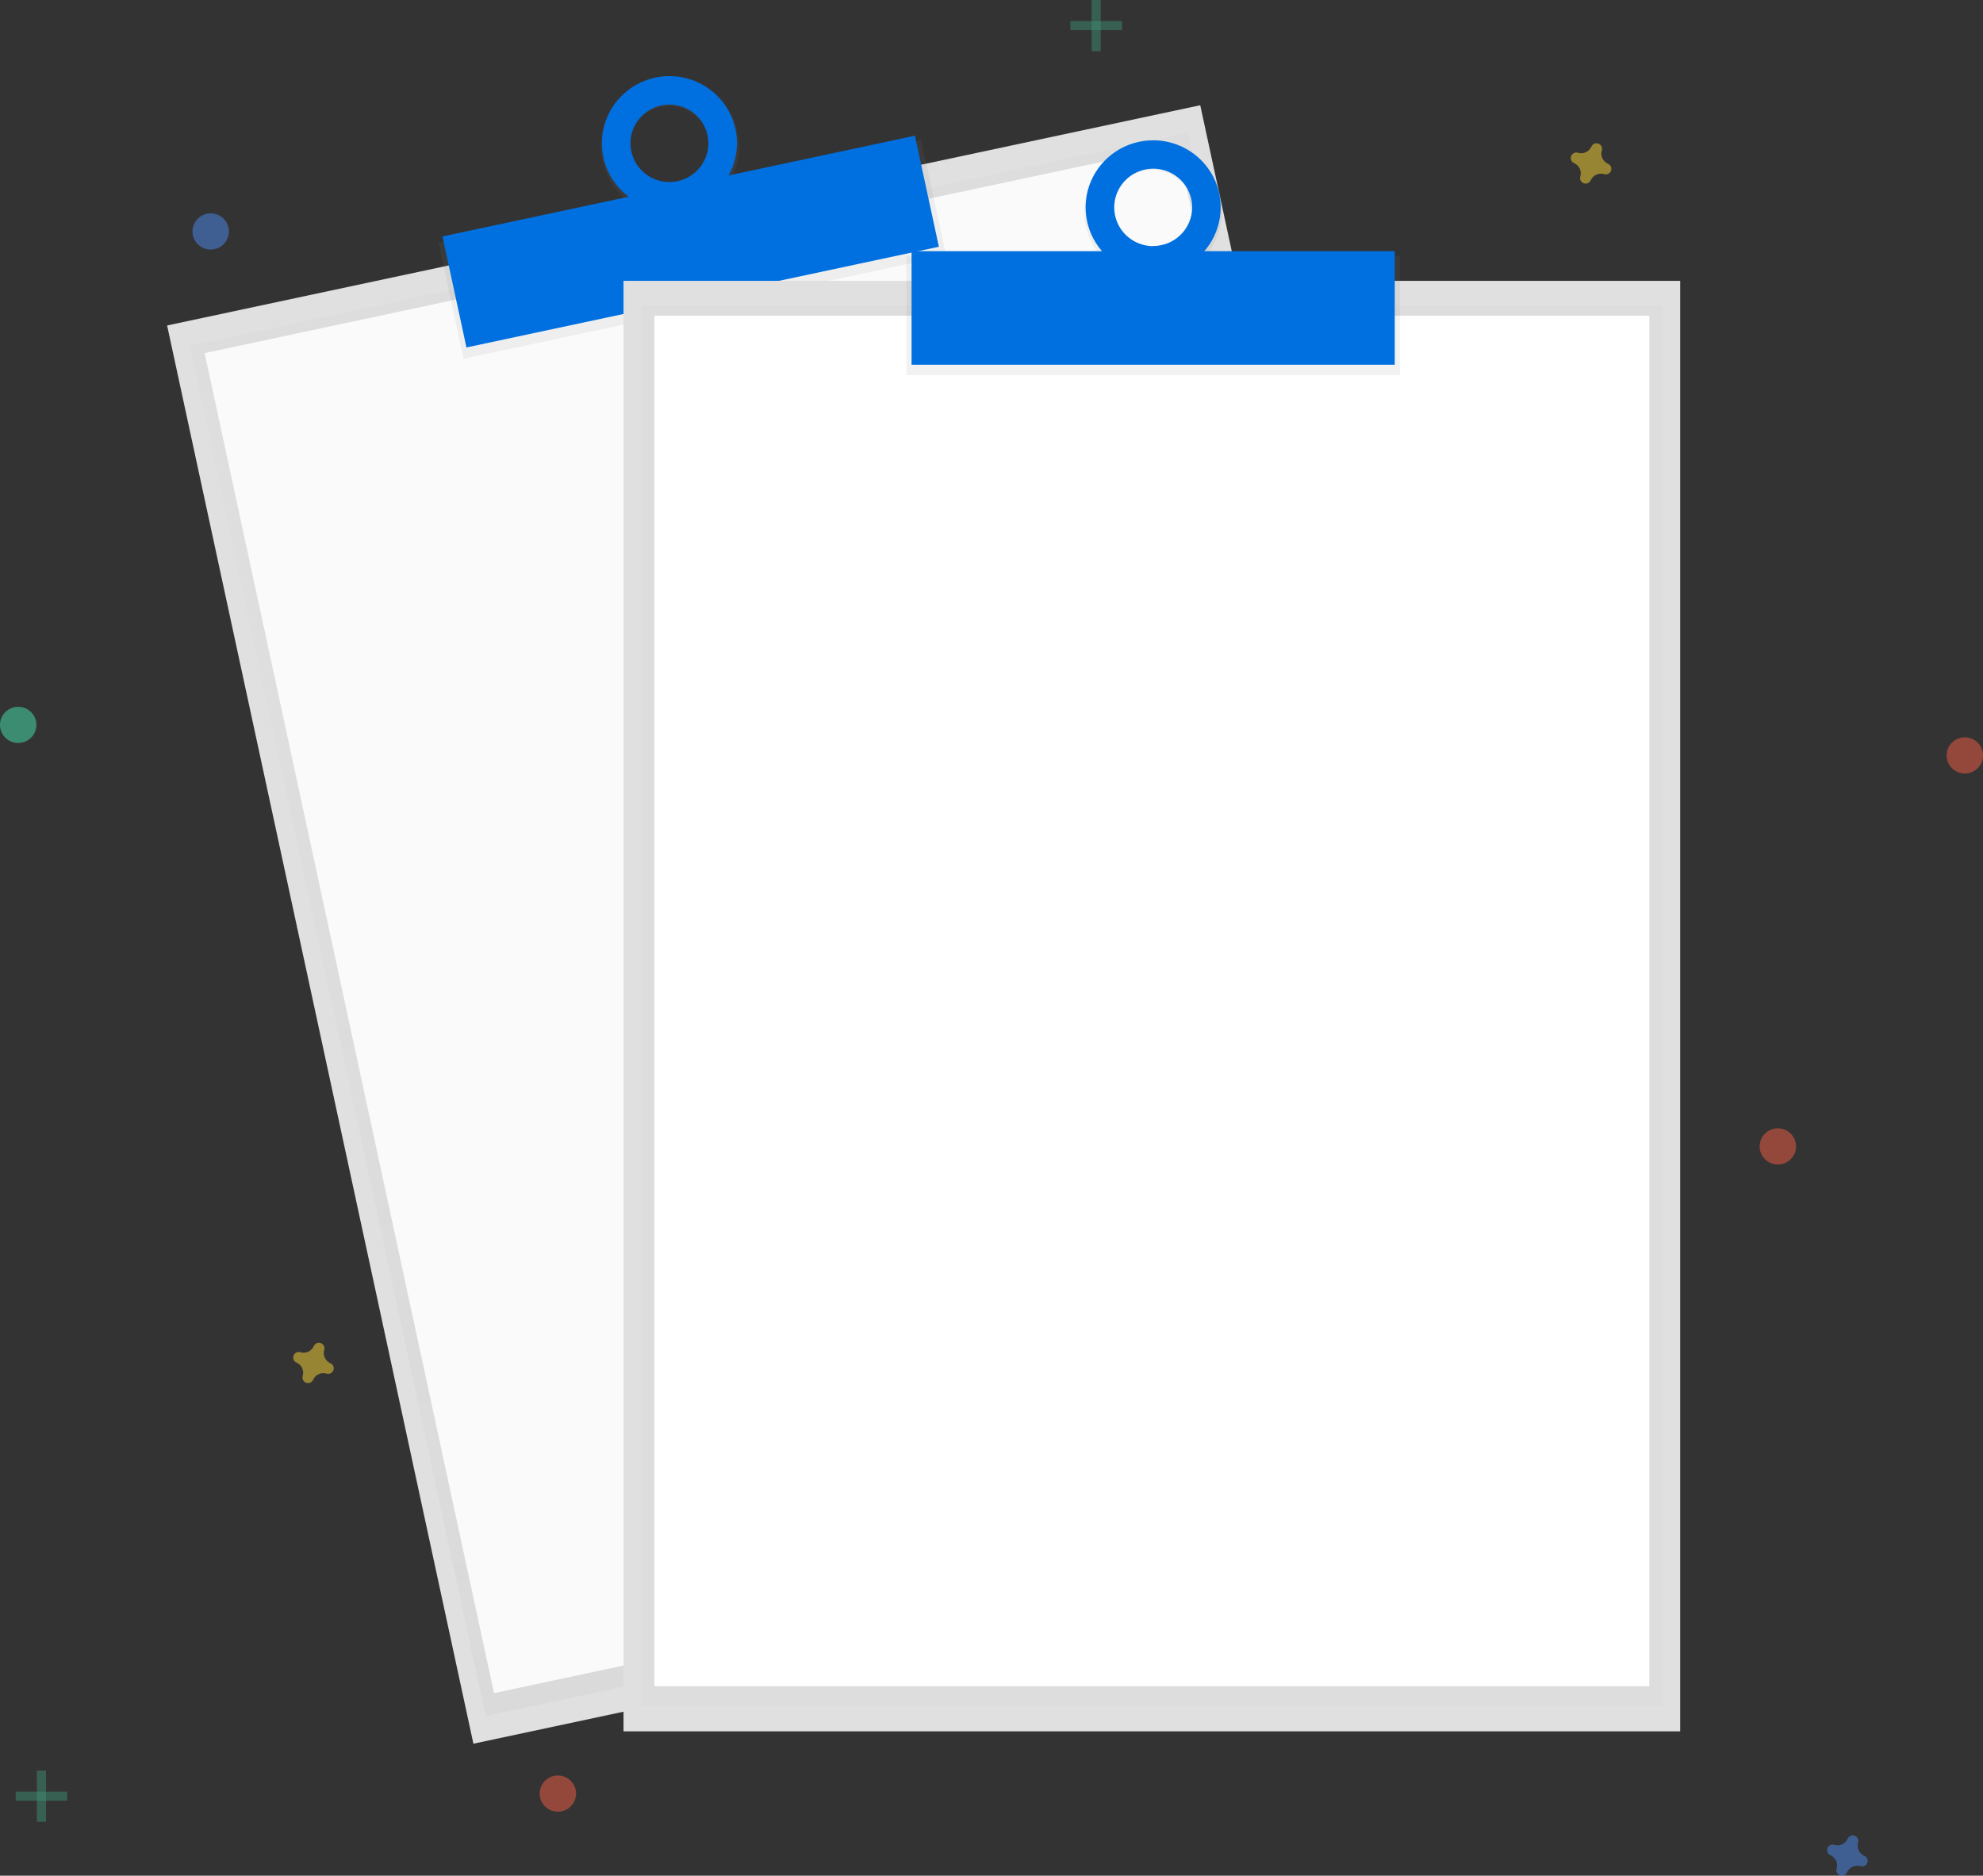 <svg width="240" height="227" viewBox="0 0 240 227" fill="none" xmlns="http://www.w3.org/2000/svg">
<rect x="0" y="0" width="240" height="227" fill="#333333" stroke="none"/>
<g clip-path="url(#clip0)">
<path d="M145.264 12.736L20.226 39.39L57.295 211.029L182.332 184.374L145.264 12.736Z" fill="#E0E0E0"/>
<g opacity="0.5">
<path opacity="0.5" d="M143.779 16.088L22.968 41.842L58.783 207.678L179.594 181.925L143.779 16.088Z" fill="url(#paint0_linear)"/>
</g>
<path d="M142.503 17.637L24.767 42.734L59.791 204.907L177.527 179.81L142.503 17.637Z" fill="#FAFAFA"/>
<path d="M111.475 16.897L53.068 29.348L56.103 43.404L114.511 30.953L111.475 16.897Z" fill="url(#paint1_linear)"/>
<path d="M79.305 9.393C74.795 10.356 71.942 14.853 72.934 19.438C73.926 24.023 78.383 26.965 82.883 26.002C87.384 25.04 90.246 20.543 89.254 15.958C88.262 11.373 83.814 8.431 79.305 9.393ZM82.134 22.505C81.181 22.731 80.182 22.669 79.264 22.329C78.346 21.989 77.551 21.384 76.98 20.593C76.409 19.802 76.088 18.86 76.058 17.887C76.028 16.914 76.29 15.955 76.812 15.13C77.333 14.306 78.089 13.654 78.984 13.259C79.879 12.863 80.873 12.741 81.838 12.908C82.803 13.076 83.696 13.525 84.404 14.198C85.111 14.872 85.6 15.739 85.81 16.691C85.954 17.312 85.974 17.956 85.867 18.585C85.76 19.214 85.53 19.816 85.188 20.357C84.847 20.897 84.401 21.365 83.877 21.733C83.353 22.102 82.761 22.364 82.134 22.505Z" fill="url(#paint2_linear)"/>
<path d="M110.73 16.425L53.553 28.613L56.455 42.05L113.631 29.862L110.73 16.425Z" fill="#0070E0"/>
<path d="M79.305 9.393C77.724 9.73 76.28 10.525 75.154 11.678C74.028 12.831 73.272 14.289 72.981 15.868C72.689 17.448 72.876 19.078 73.517 20.552C74.158 22.026 75.224 23.279 76.582 24.151C77.939 25.023 79.526 25.476 81.142 25.451C82.759 25.427 84.331 24.928 85.662 24.015C86.992 23.103 88.02 21.82 88.617 20.327C89.213 18.834 89.35 17.2 89.011 15.629C88.786 14.587 88.356 13.598 87.746 12.721C87.137 11.843 86.359 11.093 85.458 10.514C84.556 9.935 83.549 9.538 82.493 9.346C81.438 9.153 80.354 9.17 79.305 9.393ZM82.008 21.924C81.096 22.118 80.146 22.039 79.279 21.698C78.412 21.356 77.666 20.766 77.136 20.003C76.606 19.24 76.316 18.338 76.302 17.411C76.288 16.485 76.551 15.574 77.058 14.796C77.565 14.018 78.292 13.406 79.149 13.039C80.005 12.671 80.953 12.565 81.87 12.732C82.788 12.899 83.635 13.333 84.304 13.979C84.974 14.624 85.436 15.453 85.631 16.359C85.893 17.574 85.659 18.843 84.98 19.887C84.3 20.93 83.231 21.663 82.008 21.924Z" fill="#0070E0"/>
<path d="M203.349 33.989H75.465V209.533H203.349V33.989Z" fill="#E0E0E0"/>
<g opacity="0.5">
<path opacity="0.5" d="M201.189 36.957H77.628V206.568H201.189V36.957Z" fill="url(#paint3_linear)"/>
</g>
<path d="M199.615 38.207H79.199V204.071H199.615V38.207Z" fill="white"/>
<path d="M169.433 31.014H109.697V45.391H169.433V31.014Z" fill="url(#paint4_linear)"/>
<path d="M139.565 16.981C134.953 16.981 131.213 20.784 131.213 25.476C131.213 30.168 134.953 33.971 139.565 33.971C144.177 33.971 147.917 30.168 147.917 25.476C147.917 20.784 144.177 16.981 139.565 16.981ZM139.565 30.378C138.585 30.401 137.619 30.133 136.793 29.609C135.966 29.084 135.316 28.327 134.924 27.434C134.533 26.541 134.418 25.552 134.595 24.593C134.772 23.635 135.233 22.751 135.918 22.053C136.603 21.356 137.481 20.878 138.442 20.679C139.402 20.48 140.4 20.57 141.308 20.938C142.216 21.305 142.994 21.933 143.541 22.741C144.089 23.55 144.381 24.502 144.382 25.476C144.391 26.757 143.889 27.989 142.987 28.903C142.084 29.817 140.854 30.339 139.565 30.355V30.378Z" fill="url(#paint5_linear)"/>
<path d="M168.804 30.398H110.326V44.141H168.804V30.398Z" fill="#0070E0"/>
<path d="M139.565 16.981C137.948 16.981 136.368 17.457 135.024 18.35C133.68 19.242 132.633 20.51 132.014 21.994C131.395 23.477 131.234 25.11 131.549 26.685C131.864 28.26 132.643 29.707 133.786 30.843C134.929 31.978 136.385 32.752 137.97 33.065C139.556 33.378 141.199 33.218 142.693 32.603C144.186 31.988 145.463 30.948 146.361 29.612C147.259 28.277 147.738 26.707 147.738 25.101C147.738 22.948 146.877 20.882 145.344 19.36C143.811 17.837 141.733 16.981 139.565 16.981ZM139.565 29.788C138.633 29.786 137.722 29.511 136.947 28.996C136.172 28.481 135.569 27.749 135.212 26.893C134.856 26.037 134.762 25.096 134.944 24.188C135.126 23.279 135.574 22.445 136.233 21.789C136.892 21.134 137.731 20.687 138.646 20.506C139.56 20.324 140.507 20.416 141.369 20.769C142.231 21.122 142.968 21.721 143.488 22.49C144.007 23.259 144.286 24.163 144.288 25.09C144.288 25.705 144.165 26.315 143.927 26.883C143.69 27.452 143.342 27.968 142.903 28.404C142.465 28.838 141.944 29.183 141.371 29.418C140.798 29.653 140.185 29.774 139.565 29.773V29.788Z" fill="#0070E0"/>
<g opacity="0.5">
<path opacity="0.5" d="M5.569 214.278H4.468V220.479H5.569V214.278Z" fill="#47E6B1"/>
<path opacity="0.5" d="M8.141 217.927V216.833H1.899V217.927H8.141Z" fill="#47E6B1"/>
</g>
<g opacity="0.5">
<path opacity="0.5" d="M133.218 0H132.118V6.201H133.218V0Z" fill="#47E6B1"/>
<path opacity="0.5" d="M135.79 3.646V2.552L129.548 2.552V3.646L135.79 3.646Z" fill="#47E6B1"/>
</g>
<path opacity="0.5" d="M225.638 224.602C225.334 224.47 225.09 224.233 224.951 223.934C224.813 223.636 224.789 223.297 224.886 222.982C224.901 222.934 224.911 222.884 224.915 222.834C224.924 222.69 224.886 222.547 224.806 222.426C224.727 222.305 224.61 222.213 224.474 222.163C224.338 222.114 224.189 222.109 224.05 222.149C223.911 222.19 223.788 222.274 223.701 222.389C223.67 222.43 223.645 222.474 223.625 222.52C223.493 222.821 223.253 223.064 222.953 223.202C222.652 223.34 222.311 223.363 221.995 223.267C221.946 223.252 221.896 223.242 221.845 223.238C221.701 223.229 221.557 223.267 221.435 223.346C221.314 223.425 221.221 223.541 221.171 223.676C221.12 223.811 221.115 223.959 221.156 224.098C221.197 224.236 221.282 224.358 221.398 224.445C221.439 224.475 221.483 224.5 221.529 224.52C221.833 224.651 222.077 224.889 222.216 225.187C222.355 225.486 222.378 225.825 222.282 226.139C222.266 226.188 222.256 226.237 222.252 226.288C222.244 226.432 222.282 226.575 222.361 226.695C222.44 226.816 222.557 226.908 222.693 226.958C222.829 227.008 222.978 227.013 223.117 226.972C223.257 226.932 223.379 226.848 223.467 226.733C223.497 226.692 223.523 226.648 223.543 226.602C223.675 226.3 223.914 226.057 224.214 225.92C224.515 225.782 224.856 225.759 225.173 225.855C225.221 225.87 225.271 225.88 225.322 225.884C225.467 225.892 225.611 225.854 225.732 225.775C225.854 225.697 225.947 225.581 225.997 225.446C226.047 225.31 226.052 225.162 226.011 225.024C225.97 224.886 225.886 224.764 225.77 224.677C225.729 224.647 225.685 224.622 225.638 224.602Z" fill="#4D8AF0"/>
<path opacity="0.5" d="M39.993 164.986C39.69 164.854 39.445 164.617 39.307 164.318C39.168 164.02 39.145 163.681 39.241 163.366C39.257 163.318 39.267 163.268 39.27 163.218C39.279 163.074 39.241 162.931 39.161 162.81C39.082 162.69 38.966 162.597 38.83 162.548C38.693 162.498 38.544 162.493 38.405 162.533C38.266 162.574 38.143 162.658 38.056 162.773C38.026 162.814 38 162.858 37.98 162.904C37.848 163.206 37.609 163.448 37.308 163.586C37.008 163.724 36.667 163.747 36.35 163.651C36.302 163.636 36.252 163.626 36.201 163.622C36.056 163.614 35.912 163.651 35.79 163.73C35.669 163.809 35.576 163.925 35.526 164.06C35.476 164.196 35.471 164.343 35.511 164.482C35.552 164.62 35.637 164.742 35.753 164.829C35.794 164.859 35.838 164.884 35.885 164.904C36.188 165.036 36.432 165.273 36.571 165.572C36.71 165.87 36.733 166.209 36.637 166.524C36.621 166.572 36.611 166.621 36.608 166.672C36.599 166.816 36.637 166.959 36.716 167.08C36.796 167.2 36.912 167.292 37.048 167.342C37.185 167.392 37.333 167.397 37.473 167.357C37.612 167.316 37.734 167.232 37.822 167.117C37.852 167.076 37.878 167.032 37.898 166.986C38.03 166.684 38.269 166.442 38.57 166.304C38.87 166.166 39.211 166.143 39.528 166.239C39.576 166.254 39.626 166.264 39.677 166.268C39.822 166.276 39.966 166.239 40.087 166.16C40.209 166.081 40.302 165.965 40.352 165.83C40.402 165.694 40.407 165.547 40.366 165.408C40.325 165.27 40.241 165.148 40.125 165.061C40.084 165.031 40.04 165.006 39.993 164.986Z" fill="#FDD835"/>
<path opacity="0.5" d="M194.62 19.822C194.316 19.69 194.072 19.453 193.933 19.154C193.794 18.855 193.771 18.517 193.868 18.202C193.883 18.154 193.893 18.104 193.897 18.054C193.906 17.91 193.867 17.767 193.788 17.646C193.709 17.525 193.592 17.433 193.456 17.383C193.32 17.334 193.171 17.328 193.032 17.369C192.892 17.41 192.77 17.494 192.682 17.609C192.652 17.65 192.626 17.694 192.606 17.74C192.474 18.041 192.235 18.284 191.935 18.422C191.634 18.56 191.293 18.583 190.976 18.487C190.928 18.472 190.878 18.462 190.827 18.458C190.682 18.449 190.538 18.487 190.417 18.566C190.295 18.645 190.203 18.761 190.152 18.896C190.102 19.031 190.097 19.179 190.138 19.318C190.179 19.456 190.264 19.578 190.379 19.665C190.42 19.695 190.464 19.72 190.511 19.74C190.815 19.871 191.059 20.109 191.198 20.407C191.336 20.706 191.36 21.045 191.263 21.359C191.248 21.407 191.238 21.457 191.234 21.508C191.225 21.652 191.263 21.795 191.343 21.915C191.422 22.036 191.539 22.128 191.675 22.178C191.811 22.228 191.96 22.233 192.099 22.192C192.238 22.152 192.361 22.068 192.448 21.953C192.479 21.912 192.504 21.868 192.524 21.822C192.657 21.52 192.896 21.277 193.196 21.14C193.497 21.002 193.838 20.979 194.154 21.075C194.203 21.09 194.253 21.1 194.304 21.104C194.448 21.112 194.592 21.074 194.714 20.995C194.835 20.916 194.928 20.801 194.978 20.666C195.029 20.53 195.034 20.382 194.993 20.244C194.952 20.106 194.867 19.984 194.751 19.897C194.711 19.867 194.666 19.841 194.62 19.822Z" fill="#FDD835"/>
<path opacity="0.5" d="M237.799 93.613C239.016 93.613 240.003 92.633 240.003 91.424C240.003 90.215 239.016 89.235 237.799 89.235C236.583 89.235 235.596 90.215 235.596 91.424C235.596 92.633 236.583 93.613 237.799 93.613Z" fill="#F55F44"/>
<path opacity="0.5" d="M67.518 219.258C68.734 219.258 69.721 218.278 69.721 217.069C69.721 215.86 68.734 214.88 67.518 214.88C66.301 214.88 65.314 215.86 65.314 217.069C65.314 218.278 66.301 219.258 67.518 219.258Z" fill="#F55F44"/>
<path opacity="0.5" d="M215.171 140.931C216.388 140.931 217.374 139.951 217.374 138.742C217.374 137.533 216.388 136.553 215.171 136.553C213.954 136.553 212.967 137.533 212.967 138.742C212.967 139.951 213.954 140.931 215.171 140.931Z" fill="#F55F44"/>
<path opacity="0.5" d="M25.499 30.2C26.716 30.2 27.703 29.22 27.703 28.011C27.703 26.802 26.716 25.822 25.499 25.822C24.282 25.822 23.296 26.802 23.296 28.011C23.296 29.22 24.282 30.2 25.499 30.2Z" fill="#4D8AF0"/>
<path opacity="0.5" d="M2.203 89.918C3.42 89.918 4.407 88.938 4.407 87.729C4.407 86.52 3.42 85.54 2.203 85.54C0.987 85.54 0 86.52 0 87.729C0 88.938 0.987 89.918 2.203 89.918Z" fill="#47E6B1"/>
</g>
<defs>
<linearGradient id="paint0_linear" x1="119.187" y1="194.802" x2="83.816" y2="28.871" gradientUnits="userSpaceOnUse">
<stop stop-color="#808080" stop-opacity="0.25"/>
<stop offset="0.54" stop-color="#808080" stop-opacity="0.12"/>
<stop offset="1" stop-color="#808080" stop-opacity="0.1"/>
</linearGradient>
<linearGradient id="paint1_linear" x1="32132.2" y1="-4157.03" x2="31983.9" y2="-4852.51" gradientUnits="userSpaceOnUse">
<stop stop-color="#808080" stop-opacity="0.25"/>
<stop offset="0.54" stop-color="#808080" stop-opacity="0.12"/>
<stop offset="1" stop-color="#808080" stop-opacity="0.1"/>
</linearGradient>
<linearGradient id="paint2_linear" x1="9382.68" y1="474.161" x2="9175.85" y2="-496.099" gradientUnits="userSpaceOnUse">
<stop stop-color="#808080" stop-opacity="0.25"/>
<stop offset="0.54" stop-color="#808080" stop-opacity="0.12"/>
<stop offset="1" stop-color="#808080" stop-opacity="0.1"/>
</linearGradient>
<linearGradient id="paint3_linear" x1="58942.2" y1="120551" x2="58942.2" y2="21597.9" gradientUnits="userSpaceOnUse">
<stop stop-color="#808080" stop-opacity="0.25"/>
<stop offset="0.54" stop-color="#808080" stop-opacity="0.12"/>
<stop offset="1" stop-color="#808080" stop-opacity="0.1"/>
</linearGradient>
<linearGradient id="paint4_linear" x1="28600.5" y1="2275.59" x2="28600.5" y2="1564.68" gradientUnits="userSpaceOnUse">
<stop stop-color="#808080" stop-opacity="0.25"/>
<stop offset="0.54" stop-color="#808080" stop-opacity="0.12"/>
<stop offset="1" stop-color="#808080" stop-opacity="0.1"/>
</linearGradient>
<linearGradient id="paint5_linear" x1="11269.8" y1="3013.83" x2="11269.8" y2="2020.94" gradientUnits="userSpaceOnUse">
<stop stop-color="#808080" stop-opacity="0.25"/>
<stop offset="0.54" stop-color="#808080" stop-opacity="0.12"/>
<stop offset="1" stop-color="#808080" stop-opacity="0.1"/>
</linearGradient>
<clipPath id="clip0">
<rect width="240" height="227" fill="white"/>
</clipPath>
</defs>
</svg>
